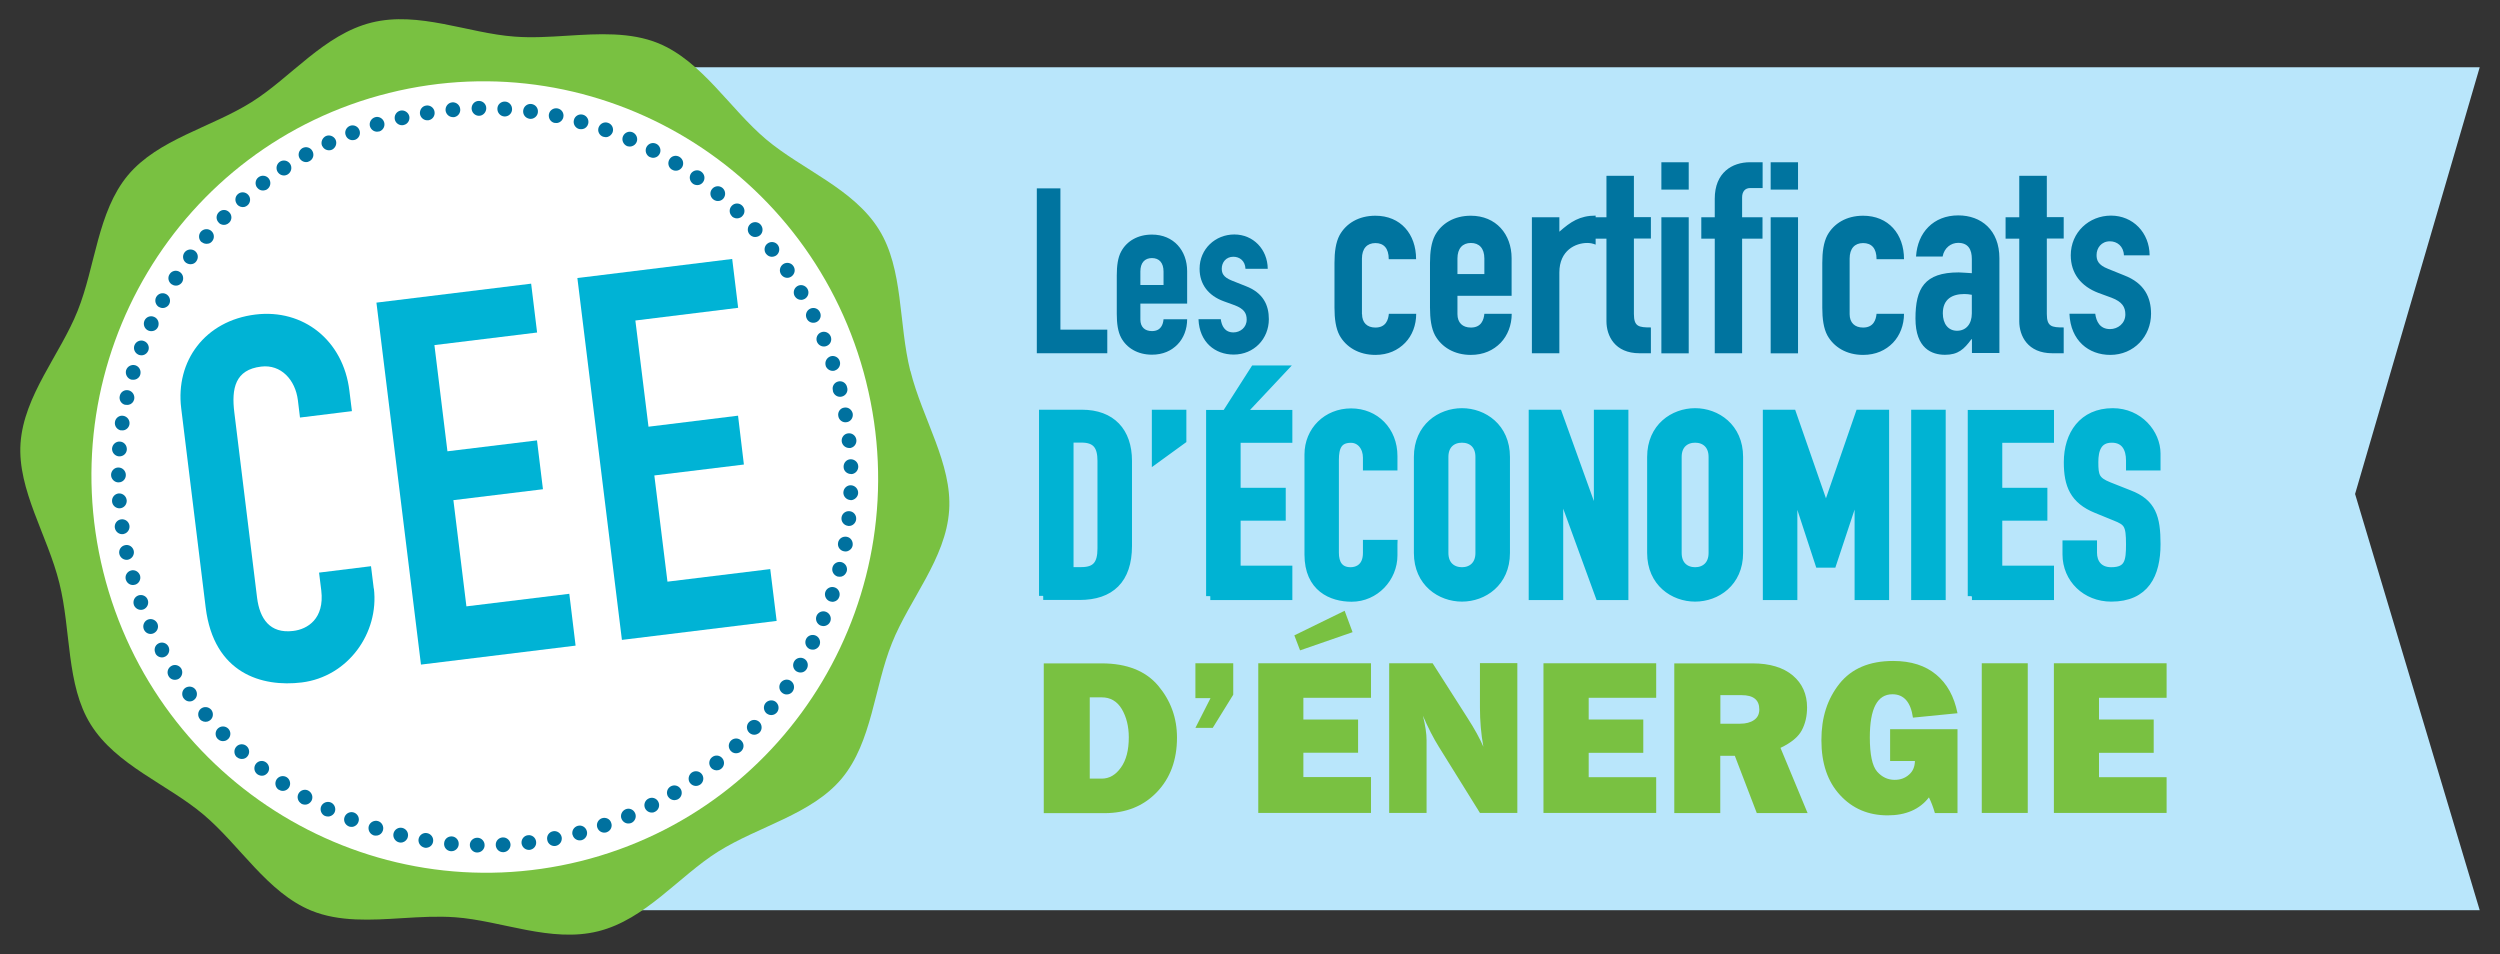 <?xml version="1.0" encoding="UTF-8"?>
<svg id="Calque_1" data-name="Calque 1" xmlns="http://www.w3.org/2000/svg" xmlns:xlink="http://www.w3.org/1999/xlink" viewBox="0 0 226.68 86.51">
  <rect x="0" y="0" width="226.68" height="86.51" fill="#333333" stroke="none"/>
  <defs>
    <style>
      .cls-1 {
        stroke: #00b3d3;
        stroke-miterlimit: 15.35;
        stroke-width: .76px;
      }

      .cls-1, .cls-2 {
        fill: none;
      }

      .cls-3 {
        fill: #00719f;
      }

      .cls-3, .cls-4, .cls-2, .cls-5, .cls-6, .cls-7, .cls-8, .cls-9 {
        stroke-width: 0px;
      }

      .cls-4 {
        fill: #00749f;
      }

      .cls-10 {
        clip-path: url(#clippath-1);
      }

      .cls-5 {
        fill: #fff;
      }

      .cls-11 {
        clip-path: url(#clippath);
      }

      .cls-6 {
        fill: #79c141;
      }

      .cls-7 {
        fill: #00b3d3;
      }

      .cls-8 {
        fill: #b9e6fb;
      }

      .cls-9 {
        fill: #00b3d5;
      }
    </style>
    <clipPath id="clippath">
      <rect class="cls-2" x="-1653.64" y="-33.44" width="3534" height="218"/>
    </clipPath>
    <clipPath id="clippath-1">
      <rect class="cls-2" x="1.84" y="1.75" width="223" height="83"/>
    </clipPath>
  </defs>
  <g class="cls-11">
    <g class="cls-10">
      <g>
        <path class="cls-8" d="M36.89,6.1v76.43h187.95l-11.3-37.74,11.3-38.69H36.89Z"/>
        <path class="cls-4" d="M94.01,17.08h2.14v12.81h4.25v2.14h-6.39v-14.95Z"/>
        <path class="cls-4" d="M103.4,25.84h2.1v-1.22c0-.8-.4-1.22-1.05-1.22s-1.05.42-1.05,1.22v1.22ZM103.4,27.52v1.45c0,.68.4,1.05,1.05,1.05.82,0,1.01-.61,1.05-1.07h2.14c0,.88-.31,1.7-.86,2.27-.57.59-1.34.94-2.33.94-1.3,0-2.29-.61-2.79-1.53-.3-.55-.4-1.3-.4-2.16v-3.51c0-.86.1-1.62.4-2.16.5-.93,1.49-1.53,2.79-1.53,1.97,0,3.19,1.45,3.19,3.32v2.94h-4.24Z"/>
        <path class="cls-4" d="M112.93,24.37c-.03-.72-.53-1.09-1.1-1.09-.67,0-1.05.52-1.05,1.07,0,.4.11.77.91,1.09l1.26.5c1.6.61,2.1,1.74,2.1,3,0,1.77-1.34,3.21-3.19,3.21-1.68,0-3.11-1.11-3.19-3.21h2.02c.08.59.35,1.2,1.15,1.2.61,0,1.2-.44,1.2-1.16,0-.59-.25-.98-1.08-1.3l-1.02-.37c-1.35-.5-2.17-1.51-2.17-2.94,0-1.81,1.44-3.11,3.15-3.11s3.01,1.34,3.03,3.11h-2.02Z"/>
        <path class="cls-4" d="M192.58,23.15c-.03-.83-.62-1.27-1.27-1.27-.78,0-1.21.61-1.21,1.24,0,.46.12.9,1.05,1.26l1.46.59c1.85.71,2.43,2.02,2.43,3.48,0,2.04-1.55,3.73-3.7,3.73-1.95,0-3.6-1.29-3.7-3.73h2.34c.09.68.41,1.39,1.34,1.39.71,0,1.39-.51,1.39-1.33,0-.68-.3-1.15-1.24-1.51l-1.2-.44c-1.56-.59-2.51-1.75-2.51-3.41,0-2.09,1.66-3.6,3.65-3.6s3.49,1.55,3.5,3.6h-2.33ZM183.1,15.94h2.49v3.75h1.53v1.94h-1.53v6.84c0,1.15.44,1.22,1.53,1.22v2.34h-1.03c-2.24,0-3-1.58-3-2.9v-7.49h-1.24v-1.94h1.24v-3.75h.01ZM178.79,26.73c-.26-.05-.46-.07-.68-.07-1.07,0-1.95.44-1.95,1.75,0,.95.49,1.58,1.29,1.58s1.34-.59,1.34-1.58v-1.68ZM178.79,30.76h-.04c-.66.9-1.2,1.41-2.39,1.41s-2.68-.56-2.68-3.29.81-4.18,3.92-4.18c.34,0,.68.05,1.19.07v-1.29c0-.83-.31-1.46-1.24-1.46-.64,0-1.26.44-1.41,1.24h-2.41c.07-1.1.46-2.02,1.12-2.68s1.58-1.05,2.71-1.05c2.07,0,3.73,1.32,3.73,3.89v8.59h-2.49v-1.27h-.01ZM167.71,28.48c0,.78.46,1.22,1.22,1.22.95,0,1.17-.71,1.22-1.25h2.49c0,1.03-.37,1.97-1,2.63-.66.68-1.56,1.1-2.71,1.1-1.51,0-2.65-.71-3.24-1.77-.34-.63-.46-1.51-.46-2.51v-4.06c0-1,.12-1.87.46-2.51.59-1.07,1.73-1.77,3.24-1.77,2.29,0,3.71,1.65,3.71,3.94h-2.49c0-1-.46-1.46-1.22-1.46s-1.22.49-1.22,1.41v5.04h0ZM160.55,19.7h2.48v12.34h-2.48v-12.34ZM160.55,14.71h2.48v2.48h-2.48v-2.48ZM155.48,21.64h-1.22v-1.94h1.22v-1.68c0-2.38,1.58-3.31,3.2-3.31h1.14v2.34h-1.13c-.46,0-.73.32-.73.85v1.8h1.85v1.94h-1.85v10.39h-2.48v-10.39h0ZM150.64,19.7h2.48v12.34h-2.48v-12.34ZM150.64,14.71h2.48v2.48h-2.48v-2.48ZM145.67,15.94h2.48v3.75h1.54v1.94h-1.54v6.84c0,1.15.44,1.22,1.54,1.22v2.34h-1.03c-2.24,0-3-1.58-3-2.9v-7.49h-1.24v-1.94h1.24v-3.75h.01ZM138.9,19.7h2.49v1.31c1.02-.9,1.85-1.46,3.29-1.46v2.63c-.25-.1-.49-.15-.76-.15-1.05,0-2.53.66-2.53,2.68v7.32h-2.49v-12.34ZM132.15,24.85h2.44v-1.41c0-.93-.47-1.41-1.22-1.41s-1.22.49-1.22,1.41v1.41ZM132.15,26.8v1.68c0,.78.46,1.22,1.22,1.22.95,0,1.17-.71,1.22-1.25h2.48c0,1.03-.37,1.97-1,2.63-.66.68-1.56,1.1-2.71,1.1-1.5,0-2.65-.71-3.24-1.77-.34-.63-.46-1.51-.46-2.51v-4.06c0-1,.12-1.87.46-2.51.59-1.07,1.73-1.77,3.24-1.77,2.29,0,3.7,1.68,3.7,3.85v3.41h-4.92v-.02ZM123.5,28.48c0,.78.46,1.22,1.21,1.22.96,0,1.17-.71,1.22-1.25h2.48c0,1.03-.36,1.97-1,2.63-.66.68-1.56,1.1-2.7,1.1-1.51,0-2.66-.71-3.25-1.77-.34-.63-.46-1.51-.46-2.51v-4.06c0-1,.12-1.87.46-2.51.59-1.07,1.73-1.77,3.25-1.77,2.28,0,3.69,1.65,3.69,3.94h-2.48c0-1-.46-1.46-1.21-1.46s-1.22.49-1.22,1.41v5.04h.01Z"/>
        <path class="cls-7" d="M195.52,41.13c0-1.83-1.58-3.74-3.95-3.74-2.72,0-4.06,2.02-4.06,4.52,0,2.07.54,3.41,2.58,4.24l1.69.69c1.17.46,1.37.74,1.37,2.51,0,1.51-.11,2.46-1.72,2.46-1.2,0-1.67-.83-1.67-1.69v-.74h-2.37v.88c0,2.22,1.75,3.91,4.04,3.91,3.07,0,4.09-2.07,4.09-4.84,0-2.41-.39-3.73-2.48-4.52l-1.82-.72c-1.23-.49-1.34-.93-1.34-2.2,0-1.09.3-2.13,1.6-2.13,1.21,0,1.67.9,1.67,1.99v.53h2.37v-1.16ZM178.8,54.03h7.06v-2.36h-4.69v-4.84h4.09v-2.22h-4.09v-4.84h4.69v-2.22h-7.06v16.5-.02ZM173.67,54.03h2.37v-16.5h-2.37v16.5ZM160.22,54.03h2.37v-10.03h.05l2.32,7.09h1.18l2.35-7.09h.05v10.03h2.37v-16.5h-2.3l-3.02,8.74h-.05l-3.04-8.74h-2.28v16.5ZM149.73,50.14c0,2.69,2.04,4.03,3.97,4.03s3.97-1.34,3.97-4.03v-8.71c0-2.69-2.04-4.04-3.97-4.04s-3.97,1.34-3.97,4.04v8.71ZM152.1,41.43c0-1.14.74-1.67,1.6-1.67s1.6.53,1.6,1.67v8.71c0,1.13-.74,1.67-1.6,1.67s-1.6-.53-1.6-1.67v-8.71ZM138.99,54.03h2.37v-9.92h.05l3.62,9.92h2.24v-16.5h-2.37v9.94h-.05l-3.58-9.94h-2.28v16.5ZM128.58,50.14c0,2.69,2.05,4.03,3.98,4.03s3.97-1.34,3.97-4.03v-8.71c0-2.69-2.04-4.04-3.97-4.04s-3.98,1.34-3.98,4.04v8.71ZM130.95,41.43c0-1.14.74-1.67,1.61-1.67s1.6.53,1.6,1.67v8.71c0,1.13-.74,1.67-1.6,1.67s-1.61-.53-1.61-1.67v-8.71ZM126.33,49.33h-2.37v.81c0,1.3-.84,1.67-1.49,1.67-1.07,0-1.45-.74-1.45-1.69v-8.43c0-1.11.28-1.92,1.47-1.92.9,0,1.47.79,1.47,1.72v.79h2.37v-.93c0-2.29-1.63-3.94-3.82-3.94s-3.85,1.64-3.85,3.8v9.08c0,3.01,2.09,3.89,3.9,3.89,2.12,0,3.77-1.78,3.77-3.82v-1.02h0ZM109.74,54.03h7.06v-2.36h-4.69v-4.84h4.09v-2.22h-4.09v-4.84h4.69v-2.22h-7.06v16.5-.02ZM111.65,36.79h1.53l3.07-3.27h-2.51l-2.09,3.27ZM104.82,41.61l2.37-1.72v-2.36h-2.37v4.08ZM94.59,54.02h3.3c2.79,0,4.37-1.46,4.37-4.52v-7.71c0-2.66-1.49-4.26-4.16-4.26h-3.51v16.5h0ZM96.96,39.75h1.1c1.39,0,1.83.74,1.83,2.04v7.95c0,1.42-.51,2.06-1.83,2.06h-1.1v-12.05Z"/>
        <path class="cls-1" d="M195.52,41.13c0-1.83-1.58-3.74-3.95-3.74-2.72,0-4.06,2.02-4.06,4.52,0,2.07.54,3.41,2.58,4.24l1.69.69c1.17.46,1.37.74,1.37,2.51,0,1.51-.11,2.46-1.72,2.46-1.2,0-1.67-.83-1.67-1.69v-.74h-2.37v.88c0,2.22,1.75,3.91,4.04,3.91,3.07,0,4.09-2.07,4.09-4.84,0-2.41-.39-3.73-2.48-4.52l-1.82-.72c-1.23-.49-1.34-.93-1.34-2.2,0-1.09.3-2.13,1.6-2.13,1.21,0,1.67.9,1.67,1.99v.53h2.37v-1.16h0ZM178.8,54.03h7.06v-2.36h-4.69v-4.84h4.09v-2.22h-4.09v-4.84h4.69v-2.22h-7.06v16.5-.02ZM173.67,54.03h2.37v-16.5h-2.37v16.5ZM160.22,54.03h2.37v-10.03h.05l2.32,7.09h1.18l2.35-7.09h.05v10.03h2.37v-16.5h-2.3l-3.02,8.74h-.05l-3.04-8.74h-2.28v16.5h0ZM149.73,50.14c0,2.69,2.04,4.03,3.97,4.03s3.97-1.34,3.97-4.03v-8.71c0-2.69-2.04-4.04-3.97-4.04s-3.97,1.34-3.97,4.04v8.71ZM152.1,41.43c0-1.14.74-1.67,1.6-1.67s1.6.53,1.6,1.67v8.71c0,1.13-.74,1.67-1.6,1.67s-1.6-.53-1.6-1.67v-8.71ZM138.99,54.03h2.37v-9.92h.05l3.62,9.92h2.24v-16.5h-2.37v9.94h-.05l-3.58-9.94h-2.28v16.5ZM128.58,50.14c0,2.69,2.05,4.03,3.98,4.03s3.97-1.34,3.97-4.03v-8.71c0-2.69-2.04-4.04-3.97-4.04s-3.98,1.34-3.98,4.04v8.71ZM130.95,41.43c0-1.14.74-1.67,1.61-1.67s1.6.53,1.6,1.67v8.71c0,1.13-.74,1.67-1.6,1.67s-1.61-.53-1.61-1.67v-8.71ZM126.33,49.33h-2.37v.81c0,1.3-.84,1.67-1.49,1.67-1.07,0-1.45-.74-1.45-1.69v-8.43c0-1.11.28-1.92,1.47-1.92.9,0,1.47.79,1.47,1.72v.79h2.37v-.93c0-2.29-1.63-3.94-3.82-3.94s-3.85,1.64-3.85,3.8v9.08c0,3.01,2.09,3.89,3.9,3.89,2.12,0,3.77-1.78,3.77-3.82v-1.02h0ZM109.74,54.03h7.06v-2.36h-4.69v-4.84h4.09v-2.22h-4.09v-4.84h4.69v-2.22h-7.06v16.5-.02ZM111.65,36.79h1.53l3.07-3.27h-2.51l-2.09,3.27ZM104.82,41.61l2.37-1.72v-2.36h-2.37v4.08h0ZM94.59,54.02h3.3c2.79,0,4.37-1.46,4.37-4.52v-7.71c0-2.66-1.49-4.26-4.16-4.26h-3.51v16.5h0ZM96.96,39.75h1.1c1.39,0,1.83.74,1.83,2.04v7.95c0,1.42-.51,2.06-1.83,2.06h-1.1v-12.05h0Z"/>
        <path class="cls-7" d="M96.95,51.83h1.09c1.33,0,1.83-.65,1.83-2.07v-7.97c0-1.3-.44-2.04-1.83-2.04h-1.09v12.08ZM94.58,37.52h3.51c2.67,0,4.16,1.6,4.16,4.27v7.73c0,3.07-1.58,4.53-4.37,4.53h-3.3v-16.53Z"/>
        <path class="cls-7" d="M104.78,37.52h2.37v2.37l-2.37,1.72v-4.08Z"/>
        <path class="cls-7" d="M113.69,33.5h2.51l-3.07,3.27h-1.53l2.09-3.27ZM109.7,37.52h7.06v2.23h-4.69v4.85h4.08v2.23h-4.08v4.85h4.69v2.37h-7.06v-16.53h0Z"/>
        <path class="cls-7" d="M126.27,50.36c0,2.04-1.65,3.83-3.76,3.83-1.82,0-3.9-.88-3.9-3.91v-9.11c0-2.16,1.55-3.81,3.86-3.81s3.81,1.65,3.81,3.95v.93h-2.37v-.79c0-.93-.56-1.72-1.47-1.72-1.18,0-1.46.81-1.46,1.93v8.45c0,.95.37,1.69,1.44,1.69.65,0,1.49-.37,1.49-1.67v-.81h2.37v1.03h0Z"/>
        <path class="cls-7" d="M130.87,50.15c0,1.14.74,1.67,1.61,1.67s1.6-.54,1.6-1.67v-8.73c0-1.14-.74-1.67-1.6-1.67s-1.61.54-1.61,1.67v8.73ZM128.5,41.42c0-2.69,2.05-4.04,3.98-4.04s3.97,1.34,3.97,4.04v8.73c0,2.69-2.04,4.04-3.97,4.04s-3.98-1.35-3.98-4.04v-8.73Z"/>
        <path class="cls-7" d="M138.9,37.52h2.28l3.58,9.96h.05v-9.96h2.37v16.53h-2.23l-3.63-9.94h-.05v9.94h-2.37v-16.53Z"/>
        <path class="cls-7" d="M152.01,50.15c0,1.14.74,1.67,1.61,1.67s1.6-.54,1.6-1.67v-8.73c0-1.14-.74-1.67-1.6-1.67s-1.61.54-1.61,1.67v8.73ZM149.64,41.42c0-2.69,2.05-4.04,3.98-4.04s3.97,1.34,3.97,4.04v8.73c0,2.69-2.04,4.04-3.97,4.04s-3.98-1.35-3.98-4.04v-8.73Z"/>
        <path class="cls-7" d="M160.15,37.52h2.27l3.05,8.76h.05l3.02-8.76h2.3v16.53h-2.37v-10.06h-.05l-2.35,7.1h-1.18l-2.32-7.1h-.05v10.06h-2.37v-16.53Z"/>
        <path class="cls-7" d="M175.97,37.52h-2.37v16.53h2.37v-16.53Z"/>
        <path class="cls-7" d="M178.71,37.52h7.07v2.23h-4.69v4.85h4.09v2.23h-4.09v4.86h4.69v2.37h-7.07v-16.53Z"/>
        <path class="cls-7" d="M195.42,42.28h-2.37v-.54c0-1.09-.46-1.99-1.67-1.99-1.3,0-1.6,1.05-1.6,2.14,0,1.28.11,1.72,1.34,2.21l1.82.72c2.09.79,2.48,2.12,2.48,4.52,0,2.78-1.03,4.85-4.09,4.85-2.3,0-4.05-1.69-4.05-3.92v-.88h2.37v.74c0,.86.47,1.69,1.67,1.69,1.61,0,1.72-.95,1.72-2.46,0-1.77-.21-2.04-1.37-2.51l-1.69-.7c-2.04-.84-2.58-2.18-2.58-4.25,0-2.51,1.35-4.52,4.06-4.52,2.37,0,3.95,1.9,3.95,3.74v1.16h.01Z"/>
        <path class="cls-6" d="M98.81,70.6h1.08c.69,0,1.27-.33,1.75-1.01.48-.67.71-1.58.71-2.73,0-.99-.21-1.84-.63-2.56-.43-.72-1.04-1.07-1.83-1.07h-1.08v7.37ZM94.64,73.72v-13.57h5.25c2.28,0,3.99.68,5.13,2.03,1.13,1.35,1.7,2.91,1.7,4.7,0,2.03-.61,3.68-1.83,4.95-1.22,1.27-2.8,1.9-4.74,1.9h-5.51Z"/>
        <path class="cls-6" d="M111.82,60.14v2.85l-1.86,3.01h-1.57l1.37-2.7h-1.37v-3.16h3.43Z"/>
        <path class="cls-6" d="M117.36,57.61l4.56-2.23.72,1.94-4.76,1.65-.52-1.36ZM124.31,70.47v3.24h-10.22v-13.57h10.22v3.13h-6.13v1.97h4.96v3.01h-4.96v2.21h6.13Z"/>
        <path class="cls-6" d="M137.58,73.71h-3.39l-3.73-6c-.48-.77-.96-1.7-1.44-2.81.22.88.33,1.62.33,2.23v6.58h-3.39v-13.57h3.94l3.17,4.97c.63.98,1.11,1.85,1.43,2.6-.21-1.16-.31-2.34-.31-3.56v-4.02h3.39v13.57h0Z"/>
        <path class="cls-6" d="M150.17,70.47v3.24h-10.22v-13.57h10.22v3.13h-6.12v1.97h4.95v3.02h-4.95v2.21h6.12Z"/>
        <path class="cls-6" d="M155.99,65.62h1.79c.52,0,.94-.11,1.26-.33.32-.22.48-.54.48-.96,0-.87-.53-1.3-1.61-1.3h-1.92v2.6h0ZM163.92,73.72h-4.63l-1.99-5.19h-1.32v5.19h-4.17v-13.57h7.1c1.56,0,2.78.37,3.65,1.1.86.73,1.29,1.7,1.29,2.9,0,.78-.16,1.47-.48,2.07-.32.6-.96,1.13-1.93,1.59l2.46,5.92h.02Z"/>
        <path class="cls-6" d="M177.49,66.11v7.61h-2.05c-.16-.56-.35-1.04-.54-1.42-.84,1.09-2.1,1.63-3.74,1.63-1.75,0-3.19-.61-4.32-1.84-1.13-1.22-1.69-2.88-1.69-4.97s.54-3.73,1.63-5.12c1.1-1.38,2.72-2.07,4.88-2.07,1.62,0,2.92.42,3.9,1.24.99.82,1.63,1.99,1.93,3.5l-4.04.4c-.2-1.42-.83-2.12-1.86-2.12-1.37,0-2.05,1.3-2.05,3.9,0,1.57.22,2.6.66,3.11.44.5.97.75,1.59.75.51,0,.94-.15,1.29-.46.36-.3.54-.72.55-1.25h-2.25v-2.88h6.12-.01Z"/>
        <path class="cls-6" d="M183.86,60.14h-4.17v13.57h4.17v-13.57Z"/>
        <path class="cls-6" d="M196.45,70.47v3.24h-10.22v-13.57h10.22v3.13h-6.13v1.97h4.96v3.02h-4.96v2.21h6.13Z"/>
        <path class="cls-6" d="M82.54,33.64c-1.08-4.31-.61-9.24-2.84-12.82-2.3-3.71-6.96-5.43-10.23-8.18-3.3-2.78-5.8-7.08-9.78-8.72-2.53-1.03-5.4-.86-8.27-.68-1.6.1-3.2.2-4.76.08-4.19-.3-8.7-2.34-12.98-1.27-4.29,1.07-7.32,4.99-10.87,7.21-3.68,2.31-8.49,3.37-11.22,6.64-2.75,3.31-2.94,8.28-4.55,12.28-1.58,3.97-4.88,7.67-5.18,12.03-.28,4.21,2.45,8.33,3.52,12.65,1.08,4.31.61,9.24,2.84,12.82,2.31,3.71,6.96,5.42,10.23,8.18,3.3,2.78,5.8,7.08,9.78,8.71,2.53,1.03,5.4.86,8.27.68,1.61-.1,3.2-.19,4.76-.08,4.19.3,8.7,2.34,12.98,1.27,4.29-1.07,7.32-4.99,10.87-7.22,3.68-2.31,8.49-3.37,11.22-6.64,2.75-3.31,2.93-8.28,4.55-12.28,1.58-3.96,4.89-7.66,5.18-12.02.29-4.21-2.44-8.33-3.51-12.65"/>
        <path class="cls-5" d="M78.54,34.63c-4.8-19.23-24.17-30.96-43.27-26.2C16.17,13.19,4.58,32.63,9.37,51.87c4.8,19.24,24.18,30.96,43.28,26.21,19.1-4.76,30.69-24.21,25.89-43.44"/>
        <path class="cls-3" d="M36.6,11.34c-.36.08-.72-.15-.8-.5-.08-.37.14-.72.5-.81.36-.08.72.15.81.5.08.36-.14.72-.49.8h-.02ZM33.55,11.48c-.11-.36.09-.73.45-.85.35-.11.72.1.83.45.11.36-.09.73-.44.84h-.04c-.34.09-.69-.11-.8-.45h0ZM38.85,10.9c-.37.06-.71-.2-.77-.56-.05-.37.19-.72.56-.77.36-.06.71.2.76.56.06.35-.16.68-.49.76l-.06.02ZM31.35,12.28c-.14-.35.04-.73.38-.87.34-.13.73.04.86.39.14.35-.04.74-.38.87l-.08.02c-.32.08-.67-.09-.78-.42ZM41.13,10.62c-.37.03-.69-.24-.73-.61-.03-.37.24-.7.61-.73.36-.03.69.24.72.62.03.33-.18.63-.5.71l-.11.02h.01ZM29.21,13.24c-.15-.33,0-.73.33-.9.33-.15.73,0,.89.33.15.33.01.73-.32.9l-.12.04c-.3.07-.63-.07-.77-.37h-.01ZM43.43,10.5c-.36,0-.66-.29-.67-.67,0-.37.28-.68.66-.68.37,0,.67.29.67.66,0,.32-.21.59-.5.67l-.15.02h-.01ZM27.16,14.35c-.18-.33-.06-.73.26-.92.33-.18.74-.06.91.27.18.33.07.73-.26.91l-.16.07c-.28.07-.59-.06-.75-.33ZM45.73,10.56c-.36-.02-.65-.34-.63-.72.01-.37.33-.65.7-.63.37.02.65.34.63.72-.01.3-.23.55-.5.61-.07.02-.13.02-.2.02h0ZM25.18,15.6c-.2-.32-.11-.73.2-.94.31-.2.72-.11.93.2.2.32.11.73-.2.94-.06.04-.13.07-.2.09-.27.07-.56-.04-.72-.28h-.01ZM48.02,10.77c-.37-.05-.63-.38-.58-.76.05-.37.38-.63.75-.58.37.05.63.38.58.76-.03.28-.24.5-.5.57-.08.02-.16.02-.24.02h0ZM23.31,17.01c-.22-.29-.17-.72.13-.94.29-.22.72-.17.94.13.22.3.16.72-.13.94-.07.06-.15.1-.24.11-.25.07-.53-.02-.69-.24h-.01ZM50.3,11.15c-.37-.07-.59-.42-.53-.79.07-.37.42-.6.79-.53.36.07.6.42.52.79-.05.26-.25.46-.49.52-.09.02-.2.02-.3,0h.01ZM21.51,18.54c-.24-.28-.22-.7.06-.94.27-.24.7-.21.94.07.25.28.21.71-.06.94-.08.07-.17.12-.27.15-.24.06-.5-.02-.67-.21ZM52.51,11.7c-.36-.1-.57-.47-.47-.83.09-.36.46-.57.82-.47.36.1.57.47.47.83-.06.24-.25.42-.48.47-.11.02-.22.02-.33,0h-.01ZM19.84,20.19c-.27-.26-.27-.68,0-.95.26-.27.68-.27.94,0,.27.26.27.69,0,.95-.09.09-.2.15-.31.18-.22.06-.46,0-.64-.17h.01ZM54.69,12.4c-.35-.12-.54-.51-.41-.85.13-.35.51-.54.86-.41.35.12.53.5.41.85-.09.22-.26.37-.47.43-.12.03-.25.02-.38-.02h-.01ZM18.28,21.96c-.28-.24-.31-.67-.07-.95.25-.28.67-.31.95-.07.28.24.31.67.07.94-.09.11-.21.19-.34.21-.21.05-.43,0-.6-.14h-.01ZM56.84,13.24c-.33-.15-.5-.55-.35-.89.15-.34.54-.5.88-.35.33.15.5.55.35.89-.09.2-.26.33-.46.38-.13.03-.28.02-.43-.03h.01ZM16.87,23.83c-.3-.22-.36-.64-.14-.94.22-.29.63-.36.94-.14.3.23.35.64.13.94-.09.13-.22.22-.37.25-.19.05-.39,0-.56-.11ZM58.91,14.24c-.33-.17-.46-.58-.29-.91.18-.33.57-.46.91-.28.32.17.45.58.28.9-.09.18-.25.3-.43.34-.15.04-.32.02-.47-.06h0ZM15.58,25.79c-.31-.2-.41-.62-.2-.93.19-.31.61-.41.92-.2.31.2.4.62.21.93-.1.15-.25.25-.4.29-.17.04-.36.02-.52-.09h-.01ZM60.92,15.38c-.32-.2-.41-.61-.22-.93.19-.32.6-.42.92-.22.32.2.42.61.23.93-.1.15-.24.26-.41.3-.17.04-.35.02-.51-.08h-.01ZM14.43,27.85c-.32-.18-.44-.59-.27-.91.18-.33.58-.45.91-.27.32.18.44.59.27.91-.09.17-.25.28-.43.33-.16.04-.32.02-.48-.07ZM62.83,16.66c-.3-.22-.38-.63-.17-.94.22-.3.64-.37.93-.15.3.22.38.63.16.94-.1.14-.24.23-.39.26-.17.04-.38,0-.54-.11h.01ZM13.44,29.97c-.34-.15-.49-.55-.34-.9.15-.34.55-.49.89-.33.34.15.48.55.34.9-.09.2-.26.33-.45.37-.15.03-.3.02-.44-.04ZM64.66,18.07c-.29-.24-.33-.66-.09-.94.23-.28.65-.33.94-.09.28.24.32.66.09.95-.09.11-.22.19-.35.22-.21.05-.42,0-.59-.14ZM12.58,32.17c-.34-.13-.52-.52-.39-.86.13-.35.52-.52.86-.39.35.13.53.52.4.86-.09.22-.26.37-.47.42-.13.03-.26.02-.4-.02ZM66.37,19.61c-.27-.26-.28-.68-.02-.95.25-.27.67-.28.94-.02.27.26.29.68.02.95-.08.1-.2.16-.32.19-.21.06-.45,0-.63-.16h.01ZM11.89,34.42c-.35-.11-.55-.48-.46-.84.11-.36.48-.56.84-.46.35.11.55.48.45.84-.06.24-.26.41-.48.46-.11.02-.23.02-.35,0h0ZM67.98,21.27c-.25-.28-.23-.7.04-.95.27-.25.7-.24.95.05.24.28.23.7-.04.95-.08.07-.19.13-.29.15-.23.06-.48,0-.65-.2h-.01ZM11.36,36.71c-.36-.08-.59-.44-.5-.81.08-.37.43-.59.79-.51.36.08.59.44.52.81-.06.26-.25.45-.49.5-.1.02-.2.02-.31,0h-.01ZM69.47,23.03c-.23-.29-.18-.72.11-.94.29-.23.71-.18.94.11.22.29.17.72-.11.94-.07.06-.16.1-.25.12-.25.07-.52-.02-.69-.24ZM10.99,39.03c-.37-.06-.62-.39-.57-.76.05-.37.39-.63.75-.57.37.06.62.4.57.76-.04.28-.25.49-.5.55-.08.02-.17.02-.26,0h.01ZM70.83,24.89c-.21-.31-.13-.72.18-.94.31-.21.73-.13.93.18.21.31.13.72-.18.94-.06.05-.14.07-.21.1-.26.07-.55-.03-.72-.28ZM10.78,41.38c-.36-.03-.64-.35-.62-.72.04-.37.35-.65.72-.62.37.02.64.35.62.72-.02.3-.23.54-.51.6-.06.02-.13.02-.21.02h0ZM72.06,26.86c-.18-.33-.08-.73.24-.92.32-.19.72-.07.91.24.19.33.08.73-.24.92l-.17.07c-.29.07-.59-.06-.74-.32h0ZM10.74,43.74c-.36,0-.67-.31-.67-.68s.31-.68.67-.67c.37,0,.67.31.67.68,0,.32-.21.58-.5.65l-.18.02h.01ZM73.15,28.89c-.17-.33-.03-.74.31-.9.33-.16.73-.02.88.31.17.33.04.73-.3.9l-.14.05c-.3.07-.62-.07-.75-.36h0ZM10.87,46.09c-.36.02-.69-.26-.71-.63-.03-.37.25-.69.61-.72.37-.02.69.26.72.63.02.33-.19.62-.5.7l-.12.02ZM74.08,31c-.14-.34.03-.74.37-.87.34-.14.73.03.87.37.14.35-.02.74-.37.87l-.09.03c-.31.08-.65-.09-.78-.4h0ZM11.17,48.43c-.37.05-.7-.21-.76-.58-.05-.37.2-.71.57-.76.36-.05.71.2.76.58.04.34-.18.66-.5.74l-.07.02ZM74.87,33.16c-.11-.35.08-.72.43-.85.35-.11.73.08.84.43.12.35-.08.73-.43.85l-.05.02c-.33.08-.68-.11-.8-.45h.01ZM11.62,50.75c-.36.07-.71-.15-.8-.52-.08-.37.15-.72.52-.8.36-.08.71.15.79.52.07.35-.15.7-.49.79h-.03.01ZM75.52,35.47v-.07c-.1-.36.12-.72.48-.81.36-.09.71.13.8.49v.03l.02.04c.09.37-.13.72-.49.81s-.72-.13-.81-.5h0ZM11.41,52.56c-.11-.36.11-.73.46-.83.35-.11.72.11.83.46.1.36-.11.73-.46.83h-.02c-.35.1-.7-.11-.81-.46ZM76.78,38.28c-.36.07-.71-.18-.77-.55-.07-.37.17-.72.53-.77.37-.07.71.19.78.55.05.35-.16.68-.49.76h-.05ZM12.14,54.85c-.12-.35.05-.73.4-.86.35-.12.74.05.86.41.12.35-.06.73-.4.86l-.07.02c-.32.08-.66-.1-.79-.42ZM77.06,40.62c-.37.03-.7-.24-.74-.6-.04-.37.23-.7.6-.73.36-.04.69.23.73.6.03.34-.18.64-.5.72l-.09.02h0ZM13.05,57.08c-.15-.34,0-.74.33-.89.34-.15.73,0,.89.34.15.34,0,.73-.34.89l-.11.04c-.31.08-.63-.07-.77-.38ZM77.17,42.98c-.37,0-.68-.28-.68-.65-.01-.37.27-.68.64-.69.37,0,.68.28.69.65.01.32-.2.6-.5.68l-.15.02ZM14.1,59.24c-.17-.33-.06-.73.27-.9.32-.17.73-.05.9.28.17.33.05.73-.28.91l-.15.06c-.29.07-.6-.06-.75-.34h.01ZM77.11,45.34c-.36-.02-.66-.33-.64-.7.02-.37.33-.66.69-.64.37.02.66.33.65.7-.01.3-.23.55-.51.63-.06.02-.12.02-.19.02ZM15.3,61.33c-.2-.32-.11-.73.21-.93.31-.2.72-.1.92.21.19.32.09.73-.21.93-.07.04-.13.07-.2.08-.28.07-.57-.04-.72-.29ZM76.89,47.68c-.36-.04-.63-.37-.59-.74.04-.37.37-.63.74-.59.37.04.63.37.59.74-.03.28-.23.51-.49.58-.08.02-.16.02-.24.02h-.01ZM16.65,63.32c-.21-.3-.16-.72.14-.94.31-.21.72-.15.94.15.21.3.16.72-.15.94-.07.06-.14.09-.22.11-.26.07-.54-.03-.7-.26h0ZM76.53,49.99c-.37-.07-.61-.41-.54-.78.06-.37.41-.6.78-.54s.6.42.54.79c-.05.27-.25.46-.5.53-.09.02-.19.02-.28,0h0ZM18.13,65.21c-.24-.28-.2-.71.07-.94.29-.24.7-.2.95.08.23.28.2.71-.08.94-.09.07-.17.11-.27.14-.24.06-.51-.02-.68-.22h.01ZM75.96,52.28c-.35-.1-.57-.46-.48-.82.09-.37.46-.58.82-.49.36.1.57.46.48.82-.07.24-.25.43-.48.49-.11.02-.22.02-.33,0h-.01ZM19.74,67c-.26-.26-.25-.69.01-.94.27-.26.68-.25.94,0,.27.27.26.69,0,.95-.09.08-.2.15-.31.17-.22.06-.47,0-.65-.19h.01ZM75.26,54.53c-.35-.12-.54-.5-.43-.85.12-.35.5-.54.85-.42.35.11.54.5.42.85-.07.23-.25.39-.47.44-.12.03-.25.02-.37-.02ZM21.48,68.66c-.28-.24-.3-.68-.06-.95.24-.28.67-.3.94-.06.28.24.31.68.06.95-.09.11-.21.17-.33.2-.21.05-.44,0-.61-.15ZM74.4,56.72c-.34-.15-.5-.54-.36-.88.14-.34.53-.5.87-.36.35.15.51.54.37.88-.08.2-.26.34-.46.39-.13.03-.27.02-.41-.03h0ZM23.33,70.2c-.3-.23-.35-.65-.13-.94.23-.3.65-.35.94-.12.29.23.35.65.12.94-.1.12-.23.21-.36.24-.19.05-.4,0-.57-.12ZM73.39,58.84c-.33-.17-.46-.57-.3-.9.16-.33.56-.46.9-.3.33.17.46.57.3.9-.09.18-.26.3-.44.35-.15.03-.31.02-.46-.05ZM25.27,71.61c-.31-.21-.39-.63-.19-.94.21-.31.62-.39.93-.19.3.2.39.63.19.93-.1.15-.24.24-.39.28-.18.05-.37.02-.53-.09h0ZM72.24,60.89c-.32-.19-.42-.6-.23-.92.18-.32.59-.42.91-.24.32.19.42.6.23.92-.09.16-.24.27-.4.31-.17.04-.34.02-.5-.07h-.01ZM27.32,72.86c-.31-.18-.43-.59-.25-.91.18-.32.6-.44.91-.25.32.19.44.59.26.92-.1.16-.25.28-.42.32-.16.04-.33.02-.49-.06h-.01ZM70.96,62.85c-.31-.21-.39-.63-.18-.94.22-.3.63-.38.93-.17.3.21.38.63.17.94-.09.14-.23.23-.39.27-.18.04-.37.02-.53-.1ZM29.45,73.98c-.33-.16-.47-.56-.32-.89.16-.33.56-.47.89-.32.33.16.47.56.32.89-.09.19-.26.31-.45.36-.14.03-.3.02-.45-.05h.01ZM69.51,64.69c-.28-.24-.33-.65-.1-.94.23-.28.65-.33.93-.11.29.24.34.66.11.95-.1.11-.22.2-.37.23-.19.05-.4,0-.57-.13h0ZM31.63,74.93c-.35-.14-.52-.53-.38-.87.14-.34.52-.51.86-.38.35.14.52.53.38.87-.08.21-.25.35-.46.41-.13.03-.27.02-.4-.02ZM67.94,66.44c-.27-.25-.29-.68-.04-.95.25-.27.67-.29.95-.03.26.25.28.68.04.94-.09.1-.21.16-.33.2-.21.06-.45,0-.61-.15h-.01ZM33.88,75.74c-.35-.11-.54-.49-.44-.85.12-.35.49-.54.84-.44.35.11.55.49.44.85-.07.24-.26.4-.47.45-.12.03-.25.02-.37,0ZM66.26,68.09c-.25-.28-.24-.69.03-.95.27-.25.69-.24.94.03.26.27.25.69-.03.95-.08.08-.19.14-.29.16-.23.06-.48,0-.65-.19h0ZM36.18,76.38c-.36-.09-.58-.46-.5-.81.09-.37.45-.59.81-.5.36.09.58.45.49.81-.05.25-.25.44-.48.5-.1.03-.22.03-.32,0ZM64.46,69.6c-.23-.29-.19-.71.1-.94.29-.24.71-.19.94.1.23.29.19.71-.1.94-.08.07-.17.11-.26.13-.24.06-.51-.02-.68-.23h0ZM38.51,76.86c-.37-.07-.61-.41-.56-.77.06-.37.41-.62.77-.55.37.07.61.41.55.77-.04.28-.24.48-.49.54-.09.03-.17.03-.27.02h0ZM62.56,70.99c-.21-.3-.14-.72.16-.94.3-.21.72-.14.93.16.21.3.14.72-.16.93-.08.05-.15.08-.22.1-.26.07-.55-.03-.71-.26ZM40.87,77.18c-.37-.03-.64-.36-.6-.73.03-.38.35-.64.72-.61.37.03.64.37.6.73-.02.29-.23.52-.49.59-.08.02-.15.02-.22.02h-.01ZM60.57,72.23c-.19-.32-.09-.73.23-.92.32-.19.72-.09.92.23.19.32.09.73-.23.92-.06.03-.12.06-.19.07-.27.07-.57-.05-.73-.31h0ZM43.26,77.3c-.36,0-.66-.32-.66-.69s.32-.66.69-.65c.36,0,.66.32.65.68,0,.31-.22.57-.51.64l-.17.02ZM58.5,73.31c-.17-.33-.03-.74.3-.9.32-.17.73-.04.89.29.17.33.04.73-.29.9l-.14.06c-.29.07-.61-.06-.76-.35ZM45.65,77.27c-.37.02-.68-.27-.7-.64-.02-.38.27-.68.63-.7.37-.02.69.27.71.64.01.32-.21.61-.51.68l-.13.02ZM56.36,74.26c-.15-.34.02-.73.36-.88.34-.15.73.02.87.36.15.34-.02.74-.35.88l-.1.03c-.32.08-.64-.08-.78-.39ZM48.04,77.06c-.37.04-.7-.22-.75-.59-.04-.37.22-.7.58-.74.37-.05.7.22.74.58.05.34-.17.65-.49.73l-.08.02ZM54.16,75.04c-.12-.35.07-.73.42-.85.35-.11.73.06.84.42.13.35-.06.73-.41.85l-.06.02c-.33.08-.67-.1-.79-.44ZM50.4,76.7c-.36.07-.72-.17-.78-.54-.08-.37.16-.72.53-.79.35-.07.71.17.78.54.06.36-.16.69-.5.78h-.03ZM51.91,75.7c-.09-.36.12-.72.48-.82.35-.1.72.11.82.48.1.36-.12.72-.47.82h-.01c-.35.09-.72-.12-.81-.48"/>
        <path class="cls-9" d="M33.9,53.35c.49,4.06-2.35,8.01-6.54,8.53-3.6.44-7.97-.8-8.71-6.79l-2.22-18.07c-.53-4.29,2.16-7.94,6.73-8.5,4.34-.53,7.97,2.34,8.52,6.91l.23,1.85-4.71.58-.19-1.57c-.23-1.85-1.53-3.27-3.33-3.05-2.35.28-2.71,1.97-2.43,4.18l2.06,16.78c.24,1.89,1.15,3.27,3.27,3.01,1.3-.15,2.86-1.1,2.55-3.68l-.2-1.61,4.71-.58.25,2.03h.01Z"/>
        <path class="cls-9" d="M34.13,27.44l14.03-1.72.54,4.43-9.31,1.14,1.18,9.63,8.12-.99.54,4.43-8.12.99,1.18,9.63,9.33-1.14.57,4.7-14.02,1.72-4.04-32.83Z"/>
        <path class="cls-9" d="M52.35,25.21l14.04-1.73.54,4.43-9.32,1.15,1.19,9.63,8.12-1,.53,4.43-8.12.99,1.19,9.63,9.32-1.14.58,4.7-14.03,1.72-4.04-32.82Z"/>
      </g>
    </g>
  </g>
</svg>